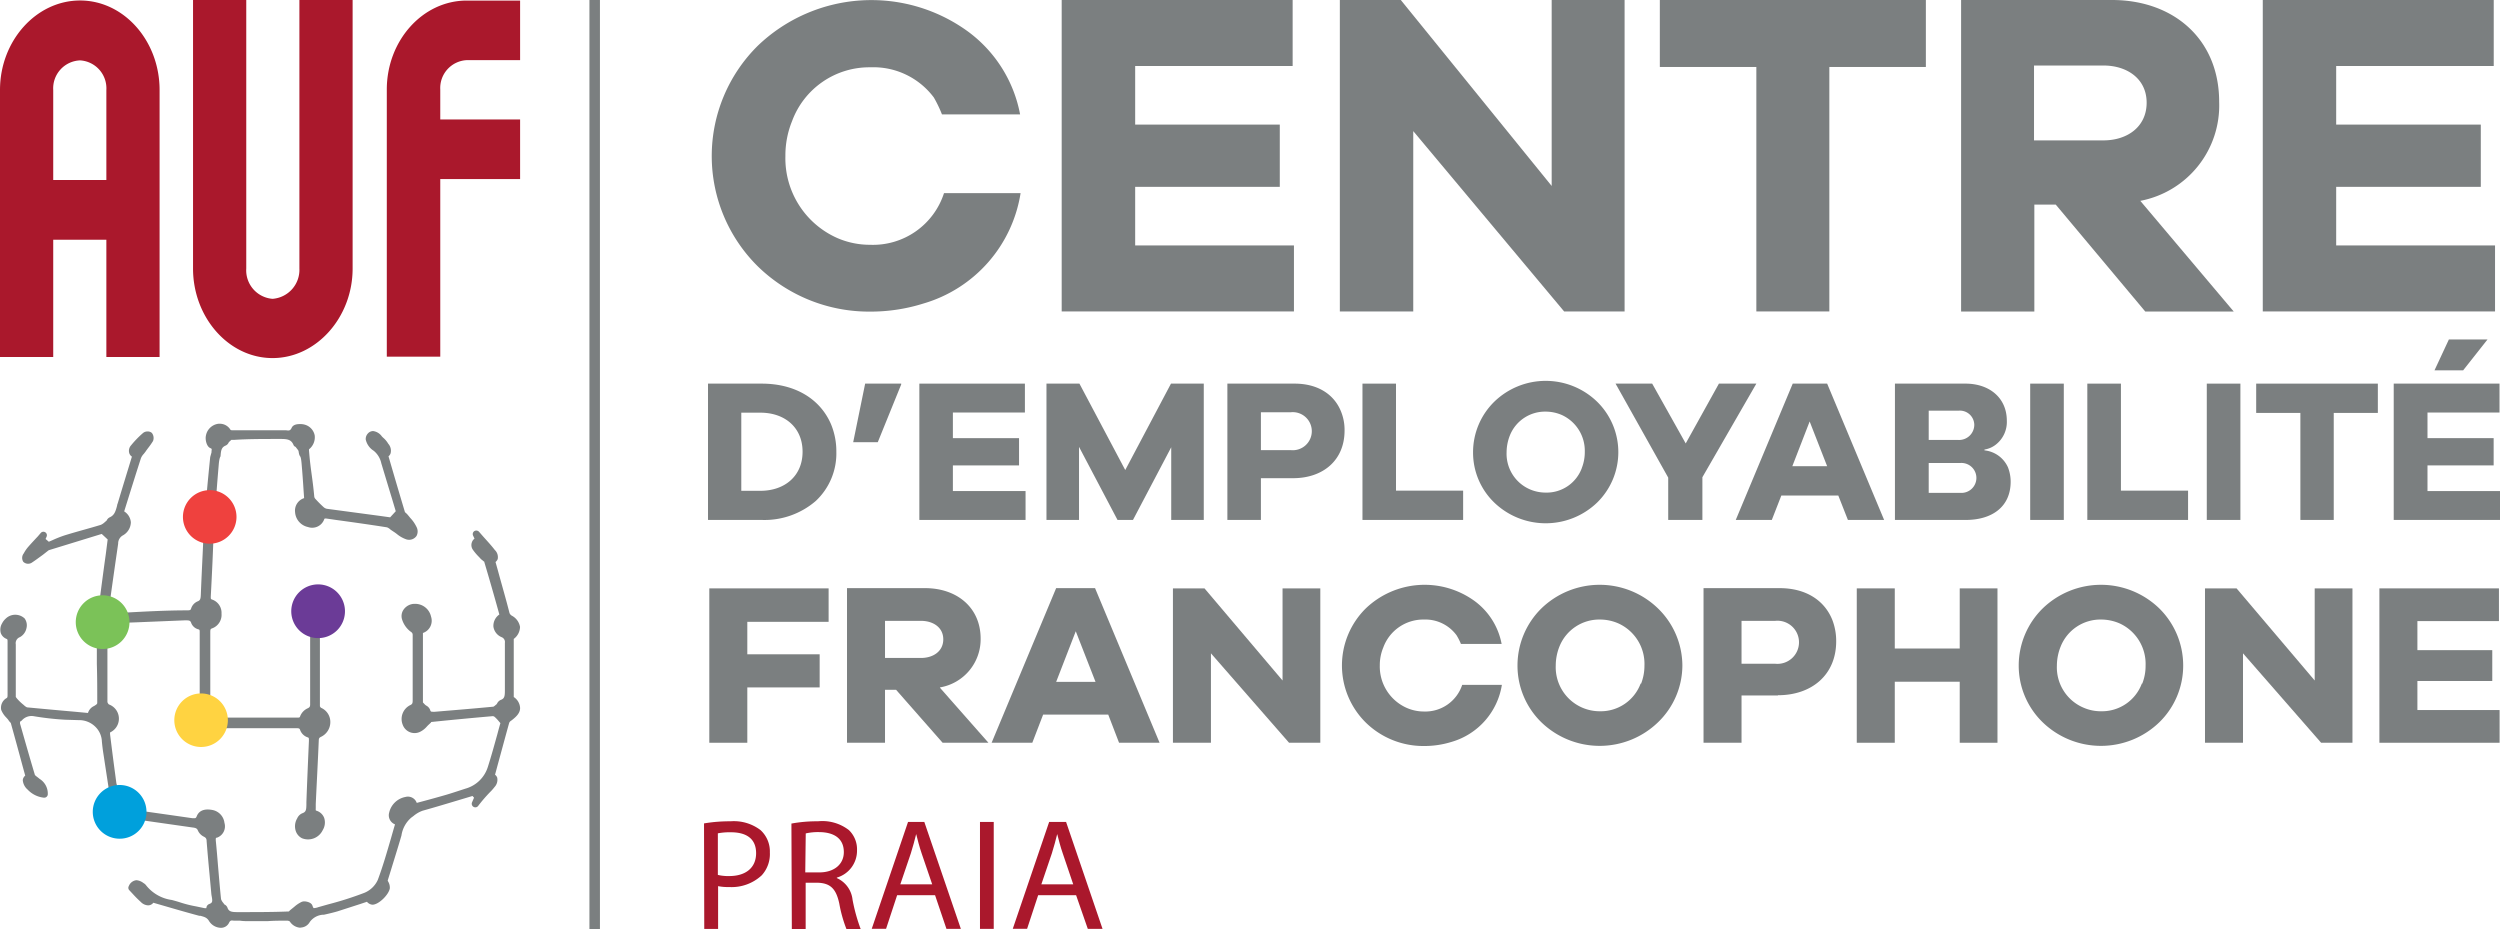 <svg xmlns="http://www.w3.org/2000/svg" viewBox="0 0 307.2 114.17"><defs><style>.cls-1{fill:#7b7f80;}.cls-2{fill:#00a0dc;}.cls-3{fill:#ffd341;}.cls-4{fill:#7bc258;}.cls-5{fill:#6b3b97;}.cls-6{fill:#ef413e;}.cls-7{fill:#aa182c;}</style></defs><g id="Layer_2" data-name="Layer 2"><g id="Layer_1-2" data-name="Layer 1"><path class="cls-1" d="M36.93,114a1.66,1.66,0,0,1-1.32-.77.6.6,0,0,0-.32-.1v0c-.8,0-1.6,0-2.4.06l-2.19,0h-.1c-.38,0-.75,0-1.12-.06l-.54,0-.16,0c-.26,0-.46-.13-.64.27a1.09,1.09,0,0,1-1,.61,1.76,1.76,0,0,1-1.47-.86c-.25-.41-.58-.49-1.06-.62l-.14,0c-1.42-.38-2.84-.79-4.28-1.21l-1.35-.39a.79.79,0,0,1-.64.32,1.32,1.32,0,0,1-.89-.41,13.72,13.72,0,0,1-1-1l-.42-.45a.42.42,0,0,1-.06-.51,1.13,1.13,0,0,1,.93-.72,1.6,1.6,0,0,1,.87.35,1,1,0,0,1,.34.3,4.87,4.87,0,0,0,3.15,1.78c.37.1.73.2,1.09.32a14.26,14.26,0,0,0,1.9.47l1,.21a1,1,0,0,0,.25,0,.54.54,0,0,1,.34-.5c.41-.15.43-.3.32-.92a3.18,3.18,0,0,1-.06-.43l-.21-2.28c-.13-1.35-.25-2.72-.36-4.09,0-.34-.12-.44-.32-.55a1.54,1.54,0,0,1-.75-.76c-.1-.25-.24-.33-.67-.38l-5.53-.79-2-.29a1.18,1.18,0,0,1-1.44.72,2.57,2.57,0,0,1-1.89-2.14,1.79,1.79,0,0,1,.42-1,1.73,1.73,0,0,0,.19-.28l.09-.12-.15-1-.63-4.13c-.08-.5-.14-1-.19-1.51a2.66,2.66,0,0,0-.83-1.86,2.81,2.81,0,0,0-2-.79L8,88.44A34.7,34.7,0,0,1,4.11,88a1.59,1.59,0,0,0-1.44.54l-.21.15,0,.22c.59,2.07,1.2,4.22,1.83,6.32a1.36,1.36,0,0,0,.24.21l.23.18.11.09a2.13,2.13,0,0,1,1,1.94.44.44,0,0,1-.4.37H5.39a3.21,3.21,0,0,1-2-1,1.7,1.7,0,0,1-.59-1.15.79.79,0,0,1,.3-.56l-.33-1.2q-.71-2.64-1.44-5.26a2.17,2.17,0,0,0-.17-.19A2.29,2.29,0,0,1,1,88.43c-.07-.09-.16-.18-.24-.27a2.84,2.84,0,0,1-.61-.92,1.37,1.37,0,0,1,.56-1.4c.2-.1.22-.15.22-.47q0-3.23,0-6.45c0-.36,0-.36-.19-.44a1.21,1.21,0,0,1-.64-.68,1.53,1.53,0,0,1,.16-1.21A2,2,0,0,1,.72,76a1.68,1.68,0,0,1,2.31,0,1.44,1.44,0,0,1,.22,1.2,1.63,1.63,0,0,1-.8,1.09.79.79,0,0,0-.51.89l0,2.65q0,1.91,0,3.81a2.16,2.16,0,0,0,.22.28,5.87,5.87,0,0,0,.72.68l.09.08a1.29,1.29,0,0,0,.35.24q2.94.28,5.9.54l1.59.15h0a1.37,1.37,0,0,1,.76-.86c.32-.2.38-.25.38-.4,0-1.59,0-3.17-.05-4.76,0-1.17,0-2.33,0-3.5a.59.59,0,0,0-.09-.3,2,2,0,0,1-1-1.61,2,2,0,0,1,1-1.61.67.67,0,0,0,.4-.56c.26-2,.52-4,.79-5.91l.23-1.81-.73-.68,0,0-6.51,2-.17.13-.56.44-.18.13c-.4.29-.8.59-1.22.86a.84.84,0,0,1-1-.14A.89.89,0,0,1,2.92,68a4.31,4.31,0,0,1,.58-.84c.39-.44.78-.86,1.13-1.23L5,65.5a.43.43,0,0,1,.72.46l-.12.27.4.34.44-.19a14,14,0,0,1,1.49-.59c.77-.24,1.55-.46,2.33-.68s1.43-.4,2.14-.62a1.76,1.76,0,0,0,.5-.35l.18-.15.05-.07a.76.76,0,0,1,.37-.36c.55-.25.7-.71.89-1.43,0-.12.07-.24.1-.36.43-1.44.87-2.88,1.32-4.35l.4-1.31a.79.79,0,0,1-.31-.38,1,1,0,0,1,.2-1,12.13,12.13,0,0,1,1.45-1.5.84.84,0,0,1,.59-.21.74.74,0,0,1,.52.18,1,1,0,0,1,.14,1,9.25,9.25,0,0,1-.62.88c-.1.14-.21.28-.3.42l-.21.27a1.67,1.67,0,0,0-.35.53c-.56,1.73-1.1,3.46-1.64,5.19l-.42,1.35a1.75,1.75,0,0,1,.82,1.34,1.89,1.89,0,0,1-1,1.62,1.13,1.13,0,0,0-.56,1l-.12.83q-.45,3.09-.88,6.2c-.06.47-.06.47.14.51a1,1,0,0,1,.68.68c.06.26.12.27.34.27h.44C17.73,75.15,20.37,75,23,75c.4,0,.43-.06.49-.24a1.41,1.41,0,0,1,.76-.85c.36-.13.41-.3.43-.91.05-1.29.11-2.57.17-3.86S25,66.3,25,64.91a.52.52,0,0,0-.06-.19,1.61,1.61,0,0,1-1-1.34,1.92,1.92,0,0,1,1-1.88c.34-.19.41-.37.46-.85.13-1.5.28-3,.43-4.49l.16-.57c0-.39.11-.42-.13-.52-.5-.2-.64-1.07-.57-1.46a1.79,1.79,0,0,1,1.56-1.54h.14a1.52,1.52,0,0,1,1.25.62c.11.18.14.18.38.18h.09l3.45,0h2.51c.14,0,.27,0,.4,0,.3,0,.56.17.77-.3s.83-.46,1.1-.46a2,2,0,0,1,.6.1,1.71,1.71,0,0,1,1.13,1.29,1.88,1.88,0,0,1-.7,1.71s0,.08,0,.14c.2,2.51.42,3.2.65,5.7a.54.54,0,0,0,.16.28,13.76,13.76,0,0,0,1,1,.85.85,0,0,0,.38.19l6.57.88,1.21.17.69-.75-.46-1.54c-.43-1.41-.87-2.87-1.31-4.33a2.71,2.71,0,0,0-.94-1.56A2.18,2.18,0,0,1,44.94,54a1,1,0,0,1,.29-.76.86.86,0,0,1,.63-.27,1.57,1.57,0,0,1,1.06.65,2.94,2.94,0,0,0,.26.25,2.9,2.9,0,0,1,.53.66A1.28,1.28,0,0,1,48,55.69a.76.76,0,0,1-.26.38l.36,1.24c.55,1.89,1.1,3.75,1.66,5.62l.13.12a1.42,1.42,0,0,1,.24.25c.1.11.19.23.29.35a4.31,4.31,0,0,1,.76,1.1,1.17,1.17,0,0,1,0,1.11,1.11,1.11,0,0,1-1.27.41,3.71,3.71,0,0,1-1.13-.64,4.73,4.73,0,0,0-.39-.28L48,65.09a1.38,1.38,0,0,0-.44-.29c-2.09-.33-4.22-.63-6.27-.91l-1.17-.17a.71.71,0,0,0-.2,0s-.05,0-.08.09a1.57,1.57,0,0,1-2,.95,2,2,0,0,1-1.58-1.82,1.61,1.61,0,0,1,1.11-1.73l-.07-1q-.1-1.62-.24-3.24c-.12-1.33-.23-.55-.37-1.52,0-.07-.12-.22-.21-.33l-.16-.21a.41.41,0,0,1-.26-.25c-.26-.61-.7-.72-1.48-.72H34c-1.73,0-3.5,0-5.21.11h-.36l-.2.18-.12.12a.73.73,0,0,1-.38.4c-.53.22-.58.61-.63,1.33,0,0-.15.14-.22,1-.11,1.3-.22,2.61-.31,3.91a.49.49,0,0,0,.11.27,1.89,1.89,0,0,1,1,1.62,1.87,1.87,0,0,1-1,1.55c-.32.18-.4.34-.42.77-.08,2.48-.2,5.13-.36,8.12,0,.29,0,.3.21.37a1.72,1.72,0,0,1,1.11,1.72,1.76,1.76,0,0,1-1.12,1.79c-.23.08-.26.12-.26.52,0,3,0,5.9,0,8.84,0,.34.05.39.26.48a1.49,1.49,0,0,1,.85.84c.09.26.17.3.64.3h8.9c.32,0,.34,0,.41-.21a1.77,1.77,0,0,1,.9-.93c.26-.12.32-.22.31-.55,0-2.94,0-5.9,0-8.84,0-.25,0-.3-.26-.4A2.09,2.09,0,0,1,36.7,75a1.88,1.88,0,0,1,1.81-1.46,2,2,0,0,1,2,1.57,1.92,1.92,0,0,1-1,2.22.57.57,0,0,0-.2.26c0,2.94,0,6,0,9.19a.59.59,0,0,0,.13.19,1.89,1.89,0,0,1,1.15,1.73,2,2,0,0,1-1.14,1.84c-.22.11-.27.18-.28.45-.11,2.6-.25,5.2-.37,7.8l0,.52a2.25,2.25,0,0,0,0,.26.42.42,0,0,0,.14.07,1.47,1.47,0,0,1,.89.85,1.79,1.79,0,0,1-.17,1.51,2,2,0,0,1-2.56,1,1.54,1.54,0,0,1-.79-1,1.89,1.89,0,0,1,.21-1.44,1.19,1.19,0,0,1,.61-.62c.47-.16.51-.41.52-1.09v-.28c.09-2.51.2-5,.31-7.53,0-.38,0-.39-.2-.45a1.48,1.48,0,0,1-.87-.86c-.07-.2-.1-.25-.49-.25-3.05,0-6,0-9,0-.34,0-.34,0-.41.19a1.7,1.7,0,0,1-2,1.1,1.91,1.91,0,0,1-1.7-1.56,1.68,1.68,0,0,1,.91-2.07c.31-.14.34-.25.34-.73,0-2.88,0-5.75,0-8.63,0-.39,0-.41-.21-.46a1.29,1.29,0,0,1-.82-.73c-.09-.29-.2-.36-.57-.36h-.29l-5.84.24-2.19.08A7.72,7.72,0,0,0,13.2,78v.8c0,2.48,0,5,0,7.46a.6.6,0,0,0,.18.3A1.86,1.86,0,0,1,13.53,90a1.25,1.25,0,0,0,0,.27c.2,1.64.41,3.28.63,4.91l.14,1.06a1.1,1.1,0,0,1,.07.46c-.11.89.41,1.45,1,2.1a7.45,7.45,0,0,1,.59.69l.31,0,4.37.62,3,.43.24,0c.13,0,.2,0,.3-.25.18-.46.66-1,1.92-.76a1.83,1.83,0,0,1,1.48,1.58,1.48,1.48,0,0,1-.88,1.81c-.15,0-.18.1-.18.1a1.7,1.7,0,0,0,0,.31c.1,1,.19,2.05.27,3.07.12,1.36.23,2.72.37,4.08a1.36,1.36,0,0,0,.26.45,1.43,1.43,0,0,1,.14.2.74.74,0,0,1,.38.38c.16.48.46.57,1.2.57h.12c2.34,0,4.37,0,6.24-.08,0,0,.08-.09.14-.15l.21-.17.31-.25a4,4,0,0,1,.89-.6.89.89,0,0,1,.34-.07c.21,0,.86.1,1,.52s.2.3.27.3a1.79,1.79,0,0,0,.46-.11l1.24-.35a40.92,40.92,0,0,0,4.44-1.42,3.11,3.11,0,0,0,1.62-1.57c.62-1.65,1.12-3.39,1.61-5.07.17-.59.33-1.17.51-1.76a1.2,1.2,0,0,1-.72-1.44,2.53,2.53,0,0,1,2-1.93,1.15,1.15,0,0,1,1.39.73l.79-.21c.94-.25,1.87-.51,2.81-.78.51-.15,1-.31,1.52-.48l.86-.28a4,4,0,0,0,2.75-2.65c.43-1.34.81-2.73,1.18-4.06.12-.45.24-.9.37-1.34h0l-.22-.26a4.74,4.74,0,0,0-.49-.51.43.43,0,0,0-.22-.09q-3.8.33-7.58.72s0,.07-.08.12l-.18.17a3.7,3.7,0,0,0-.28.28,2.64,2.64,0,0,1-.85.65,1.55,1.55,0,0,1-2.1-.87,1.9,1.9,0,0,1,.89-2.41c.29-.13.33-.24.33-.61,0-2.37,0-4.73,0-7.09v-.88c0-.19,0-.31-.3-.5a3,3,0,0,1-1-1.45,1.39,1.39,0,0,1,.21-1.26,1.66,1.66,0,0,1,1.35-.67,2,2,0,0,1,2,1.58,1.59,1.59,0,0,1-1,2s0,.11,0,.15c0,3,0,5.75,0,8.39l.21.22a.92.92,0,0,0,.21.17,1,1,0,0,1,.46.51c.06.22.12.24.32.24a1.46,1.46,0,0,0,.29,0l2.39-.2c1.58-.13,3.17-.27,4.75-.42.07,0,.24-.15.33-.23l.1-.08.06-.1a.92.92,0,0,1,.43-.42c.47-.16.52-.45.52-1.18V79a.64.64,0,0,0-.39-.7A1.65,1.65,0,0,1,60.63,77a1.69,1.69,0,0,1,.73-1.49.12.12,0,0,0,0,0c-.66-2.4-1.28-4.54-1.87-6.52,0,0-.08,0-.14-.09a2.88,2.88,0,0,1-.27-.22l-.2-.22a6.49,6.49,0,0,1-.76-.89A1,1,0,0,1,58,66.6a.88.88,0,0,1,.31-.41l-.18-.38a.44.44,0,0,1,.16-.55.46.46,0,0,1,.57.08l.49.56c.46.52,1,1.09,1.45,1.68a1.21,1.21,0,0,1,.36,1.11.85.85,0,0,1-.27.37l.28,1c.48,1.78,1,3.53,1.44,5.28a.69.69,0,0,0,.29.32,1.92,1.92,0,0,1,1,1.37,1.88,1.88,0,0,1-.77,1.48s0,.07,0,.32c0,1.84,0,3.68,0,5.53v1.29A1.71,1.71,0,0,1,63.91,87c0,.55-.35,1-1.09,1.55a.61.61,0,0,0-.25.27c-.48,1.72-.94,3.45-1.42,5.19l-.32,1.19a.73.73,0,0,1,.27.37,1.3,1.3,0,0,1-.33,1.14c-.13.17-.27.33-.41.48l-.11.11A19.12,19.12,0,0,0,58.78,99,.44.44,0,0,1,58,98.6l.25-.58-.19-.21-1.53.46c-1.53.46-3.06.92-4.6,1.35a3.64,3.64,0,0,0-1.12.65l-.26.19a3.58,3.58,0,0,0-1.22,2.21c-.05.17-.1.33-.15.51-.37,1.25-.76,2.49-1.13,3.7l-.41,1.32a1,1,0,0,0,.07.15,1.43,1.43,0,0,1,.19.82c-.14.78-1.36,2-2.14,2a1,1,0,0,1-.67-.36,0,0,0,0,1,0,0l-.81.27-2.82.91c-.55.16-1.11.29-1.65.41l-.11,0a2.18,2.18,0,0,0-1.63.89,1.34,1.34,0,0,1-1.15.69"/><path class="cls-2" d="M14.67,103.06A3.3,3.3,0,1,1,18,99.77a3.29,3.29,0,0,1-3.3,3.29"/><path class="cls-3" d="M24.71,91.79A3.29,3.29,0,1,1,28,88.5a3.29,3.29,0,0,1-3.29,3.29"/><path class="cls-4" d="M12.62,79.75a3.3,3.3,0,1,1,3.29-3.29,3.29,3.29,0,0,1-3.29,3.29"/><path class="cls-5" d="M39.09,78.41a3.3,3.3,0,1,1,3.3-3.3,3.29,3.29,0,0,1-3.3,3.3"/><path class="cls-6" d="M25.77,66.81a3.29,3.29,0,1,1,3.29-3.29,3.29,3.29,0,0,1-3.29,3.29"/><path class="cls-7" d="M19.61,43.87V11.06c0-6.05-4.39-11-9.77-11S0,5,0,11.06V43.87H6.54V29.46h6.53V43.87ZM6.54,22.12V11.06a3.44,3.44,0,0,1,3.3-3.64,3.44,3.44,0,0,1,3.23,3.64V22.12Z"/><path class="cls-7" d="M23.72,0V33c0,6,4.38,11,9.77,11s9.84-5,9.84-11V0H36.79V33a3.57,3.57,0,0,1-3.3,3.72A3.51,3.51,0,0,1,30.26,33V0Z"/><path class="cls-7" d="M47.53,43.83V11c0-6,4.4-10.93,9.82-10.93h6.56V7.39H57.35A3.43,3.43,0,0,0,54.1,11v3.68h9.81V22H54.1V43.83Z"/><rect class="cls-1" x="72.43" width="1.29" height="114.17"/><path class="cls-1" d="M116,23.73h9.41a16.86,16.86,0,0,1-11.92,13.56,21.59,21.59,0,0,1-6.57,1,19.57,19.57,0,0,1-13.77-5.53,19.06,19.06,0,0,1,0-27.17,20.17,20.17,0,0,1,25.75-1.75,16.4,16.4,0,0,1,6.45,10.22h-9.6a15.46,15.46,0,0,0-1-2.08,9.28,9.28,0,0,0-7.8-3.71,10.12,10.12,0,0,0-9.62,6.61,11.19,11.19,0,0,0-.82,4.27,10.72,10.72,0,0,0,6.4,10.11,10.06,10.06,0,0,0,4,.82A9.17,9.17,0,0,0,116,23.73"/><polygon class="cls-1" points="159 38.27 130.46 38.27 130.46 0 158.84 0 158.84 8.11 139.49 8.11 139.49 15.31 157.26 15.31 157.26 22.96 139.49 22.96 139.49 30.16 159 30.16 159 38.27"/><polygon class="cls-1" points="199.63 38.27 192.2 38.27 173.66 16.11 173.66 38.27 164.64 38.27 164.64 0 172.13 0 190.67 22.85 190.67 0 199.63 0 199.63 38.27"/><polygon class="cls-1" points="224.79 8.23 224.79 38.27 215.82 38.27 215.82 8.23 203.96 8.23 203.96 0 236.65 0 236.65 8.23 224.79 8.23"/><path class="cls-1" d="M258.47,8.05h-8.53v9.2h8.53c2.95,0,5.31-1.68,5.31-4.63s-2.41-4.57-5.31-4.57M263,24.68l11.48,13.6H263.61l-11-13.14h-2.63V38.28h-9V0h18.54c7.54,0,13.17,4.79,13.17,12.51A11.93,11.93,0,0,1,263,24.68"/><polygon class="cls-1" points="306.59 38.27 278.05 38.27 278.05 0 306.43 0 306.43 8.11 287.07 8.11 287.07 15.31 304.84 15.31 304.84 22.96 287.07 22.96 287.07 30.16 306.59 30.16 306.59 38.27"/><path class="cls-1" d="M93.44,50.71H91.09v9.6h2.35c3,0,5.18-1.83,5.18-4.8s-2.17-4.8-5.18-4.8m.15-3.57c4.27,0,7.25,2,8.53,5a8.69,8.69,0,0,1,.65,3.37,8,8,0,0,1-2.53,6.05,9.64,9.64,0,0,1-6.65,2.33H87V47.14Z"/><polygon class="cls-1" points="104.84 54.34 106.31 47.14 110.74 47.14 110.74 47.24 107.86 54.34 104.84 54.34"/><polygon class="cls-1" points="126.02 63.89 112.97 63.89 112.97 47.14 125.94 47.14 125.94 50.69 117.09 50.69 117.09 53.84 125.22 53.84 125.22 57.19 117.09 57.19 117.09 60.34 126.02 60.34 126.02 63.89"/><polygon class="cls-1" points="147.92 63.89 143.92 63.89 143.92 54.96 139.22 63.89 137.32 63.89 132.59 54.91 132.59 63.89 128.59 63.89 128.59 47.14 132.64 47.14 138.27 57.76 143.89 47.14 147.92 47.14 147.92 63.89"/><path class="cls-1" d="M158.59,50.66h-3.65v4.65h3.65a2.34,2.34,0,1,0,0-4.65m.3,8.1h-3.95v5.13h-4.12V47.14h8.25c2.9,0,4.89,1.35,5.72,3.44a6,6,0,0,1,.43,2.33c0,3.64-2.63,5.85-6.33,5.85"/><polygon class="cls-1" points="179.79 63.89 167.42 63.89 167.42 47.14 171.54 47.14 171.54 60.29 179.79 60.29 179.79 63.89"/><path class="cls-1" d="M194.38,57.49a5.35,5.35,0,0,0,.36-2A4.84,4.84,0,0,0,191.93,51a5,5,0,0,0-2-.42,4.65,4.65,0,0,0-4.39,2.91,5.71,5.71,0,0,0-.41,2.09,4.76,4.76,0,0,0,2.91,4.57,4.87,4.87,0,0,0,1.89.38,4.61,4.61,0,0,0,4.44-3m1.89-8.16a8.67,8.67,0,0,1,0,12.38,9.12,9.12,0,0,1-12.65,0,8.53,8.53,0,0,1-2.6-6.17,8.69,8.69,0,0,1,2.6-6.21,9.07,9.07,0,0,1,12.65,0"/><polygon class="cls-1" points="209.19 63.89 204.99 63.89 204.99 58.69 198.52 47.14 203.02 47.14 207.14 54.49 211.22 47.14 215.82 47.14 209.19 58.64 209.19 63.89"/><path class="cls-1" d="M222.37,51.79l-2.13,5.5h4.28Zm4.7,12.1-1.18-3h-7l-1.17,3h-4.43l7-16.75h4.23l7,16.75Z"/><path class="cls-1" d="M241,56.89H237v3.67h3.85a1.84,1.84,0,1,0,.08-3.67m-.18-6.43H237v3.6h3.6a1.87,1.87,0,0,0,2-1.87,1.77,1.77,0,0,0-1.88-1.73m5.88,1.25a3.53,3.53,0,0,1-1.35,2.92,3,3,0,0,1-1.4.61v.1a3.56,3.56,0,0,1,2.89,2.09,4.86,4.86,0,0,1,.33,1.76c0,3.08-2.28,4.7-5.52,4.7h-8.7V47.14h8.67c2.92,0,5.08,1.73,5.08,4.57"/><rect class="cls-1" x="249.47" y="47.14" width="4.13" height="16.75"/><polygon class="cls-1" points="268.87 63.89 256.49 63.89 256.49 47.14 260.62 47.14 260.62 60.29 268.87 60.29 268.87 63.89"/><rect class="cls-1" x="271.17" y="47.14" width="4.13" height="16.75"/><polygon class="cls-1" points="286.77 50.74 286.77 63.89 282.67 63.89 282.67 50.74 277.24 50.74 277.24 47.14 292.19 47.14 292.19 50.74 286.77 50.74"/><path class="cls-1" d="M299.15,45.51l1.77-3.8h4.75l-3,3.8Zm8.05,18.38H294.14V47.14h13v3.55h-8.85v3.15h8.13v3.35h-8.13v3.15h8.93Z"/><polygon class="cls-1" points="91.83 80.4 100.72 80.4 100.72 84.47 91.83 84.47 91.83 91.27 87.16 91.27 87.16 72.3 101.82 72.3 101.82 76.41 91.83 76.41 91.83 80.4"/><path class="cls-1" d="M113.17,76.29h-4.42v4.56h4.42c1.52,0,2.74-.83,2.74-2.29s-1.24-2.27-2.74-2.27m2.35,8.24,5.94,6.74h-5.63l-5.72-6.51h-1.36v6.51h-4.67v-19h9.6c3.9,0,6.82,2.38,6.82,6.2a6,6,0,0,1-5,6"/><path class="cls-1" d="M132.19,77.57l-2.41,6.22h4.84Zm5.32,13.7-1.33-3.46h-8l-1.33,3.46h-5l7.93-19h4.78l7.93,19Z"/><polygon class="cls-1" points="162.24 91.27 158.4 91.27 148.8 80.28 148.8 91.27 144.13 91.27 144.13 72.3 148.01 72.3 157.6 83.62 157.6 72.3 162.24 72.3 162.24 91.27"/><path class="cls-1" d="M179.68,84.16h4.87a8.72,8.72,0,0,1-6.17,7,11.24,11.24,0,0,1-3.4.51,10.12,10.12,0,0,1-7.13-2.86,9.86,9.86,0,0,1,0-14.07,10.46,10.46,0,0,1,13.33-.9,8.5,8.5,0,0,1,3.34,5.29h-5a7.15,7.15,0,0,0-.54-1.07,4.76,4.76,0,0,0-4-1.93,5.23,5.23,0,0,0-5,3.43,5.64,5.64,0,0,0-.43,2.2A5.56,5.56,0,0,0,172.89,87a5.28,5.28,0,0,0,2.09.43,4.77,4.77,0,0,0,4.7-3.29"/><path class="cls-1" d="M201.66,84a6.07,6.07,0,0,0,.41-2.21,5.46,5.46,0,0,0-3.19-5.18,5.62,5.62,0,0,0-2.25-.48,5.27,5.27,0,0,0-5,3.3,6.35,6.35,0,0,0-.46,2.36,5.41,5.41,0,0,0,5.43,5.61,5.23,5.23,0,0,0,5-3.4m2.13-9.24a9.84,9.84,0,0,1,3,7,9.73,9.73,0,0,1-3,7,10.31,10.31,0,0,1-14.32,0,9.72,9.72,0,0,1-2.94-7,9.84,9.84,0,0,1,2.94-7,10.29,10.29,0,0,1,14.32,0"/><path class="cls-1" d="M218.17,76.29H214v5.27h4.13a2.65,2.65,0,1,0,0-5.27m.34,9.17H214v5.81h-4.67v-19h9.34c3.28,0,5.53,1.53,6.48,3.89a7.14,7.14,0,0,1,.48,2.65c0,4.11-3,6.62-7.16,6.62"/><polygon class="cls-1" points="245.45 91.27 240.81 91.27 240.81 83.77 232.83 83.77 232.83 91.27 228.16 91.27 228.16 72.3 232.83 72.3 232.83 79.69 240.81 79.69 240.81 72.3 245.45 72.3 245.45 91.27"/><path class="cls-1" d="M263.24,84a5.86,5.86,0,0,0,.41-2.21,5.47,5.47,0,0,0-3.18-5.18,5.69,5.69,0,0,0-2.25-.48,5.26,5.26,0,0,0-5,3.3,6.36,6.36,0,0,0-.47,2.36,5.38,5.38,0,0,0,3.3,5.18,5.31,5.31,0,0,0,2.14.43,5.23,5.23,0,0,0,5-3.4m2.14-9.24a9.84,9.84,0,0,1,2.94,7,9.72,9.72,0,0,1-2.94,7,10.31,10.31,0,0,1-14.32,0,9.69,9.69,0,0,1-2.95-7,9.84,9.84,0,0,1,2.95-7,10.29,10.29,0,0,1,14.32,0"/><polygon class="cls-1" points="289.07 91.27 285.22 91.27 275.62 80.28 275.62 91.27 270.95 91.27 270.95 72.3 274.83 72.3 284.43 83.62 284.43 72.3 289.07 72.3 289.07 91.27"/><polygon class="cls-1" points="307.15 91.27 292.38 91.27 292.38 72.3 307.07 72.3 307.07 76.32 297.05 76.32 297.05 79.89 306.25 79.89 306.25 83.68 297.05 83.68 297.05 87.25 307.15 87.25 307.15 91.27"/><path class="cls-7" d="M86.51,101.18a19.19,19.19,0,0,1,3.26-.26A5.41,5.41,0,0,1,93.45,102a3.55,3.55,0,0,1,1.15,2.75,3.88,3.88,0,0,1-1,2.81,5.43,5.43,0,0,1-4,1.44,6.24,6.24,0,0,1-1.36-.11v5.26h-1.7Zm1.7,6.33a5.54,5.54,0,0,0,1.4.14c2,0,3.3-1,3.3-2.81s-1.23-2.57-3.1-2.57a7.69,7.69,0,0,0-1.6.13Z"/><path class="cls-7" d="M97.25,101.2a17.3,17.3,0,0,1,3.26-.28,5.33,5.33,0,0,1,3.8,1.08,3.27,3.27,0,0,1,1,2.49,3.44,3.44,0,0,1-2.48,3.35v.06a3.28,3.28,0,0,1,1.93,2.65,21.37,21.37,0,0,0,1,3.61h-1.75a16.41,16.41,0,0,1-.88-3.14c-.39-1.81-1.09-2.49-2.63-2.55H99v5.69h-1.7Zm1.7,6h1.74c1.81,0,3-1,3-2.49,0-1.7-1.23-2.44-3-2.46a6.82,6.82,0,0,0-1.68.16Z"/><path class="cls-7" d="M110.24,110l-1.36,4.13h-1.76L111.58,101h2l4.49,13.14H116.3L114.9,110Zm4.31-1.33-1.29-3.78c-.29-.86-.49-1.64-.68-2.4h0c-.19.78-.41,1.58-.66,2.38l-1.29,3.8Z"/><path class="cls-7" d="M122.11,101v13.14h-1.69V101Z"/><path class="cls-7" d="M127.57,110l-1.36,4.13h-1.76L128.92,101H131l4.48,13.14h-1.81L132.23,110Zm4.31-1.33-1.28-3.78c-.3-.86-.49-1.64-.69-2.4h0c-.19.78-.41,1.58-.66,2.38l-1.29,3.8Z"/></g></g></svg>
